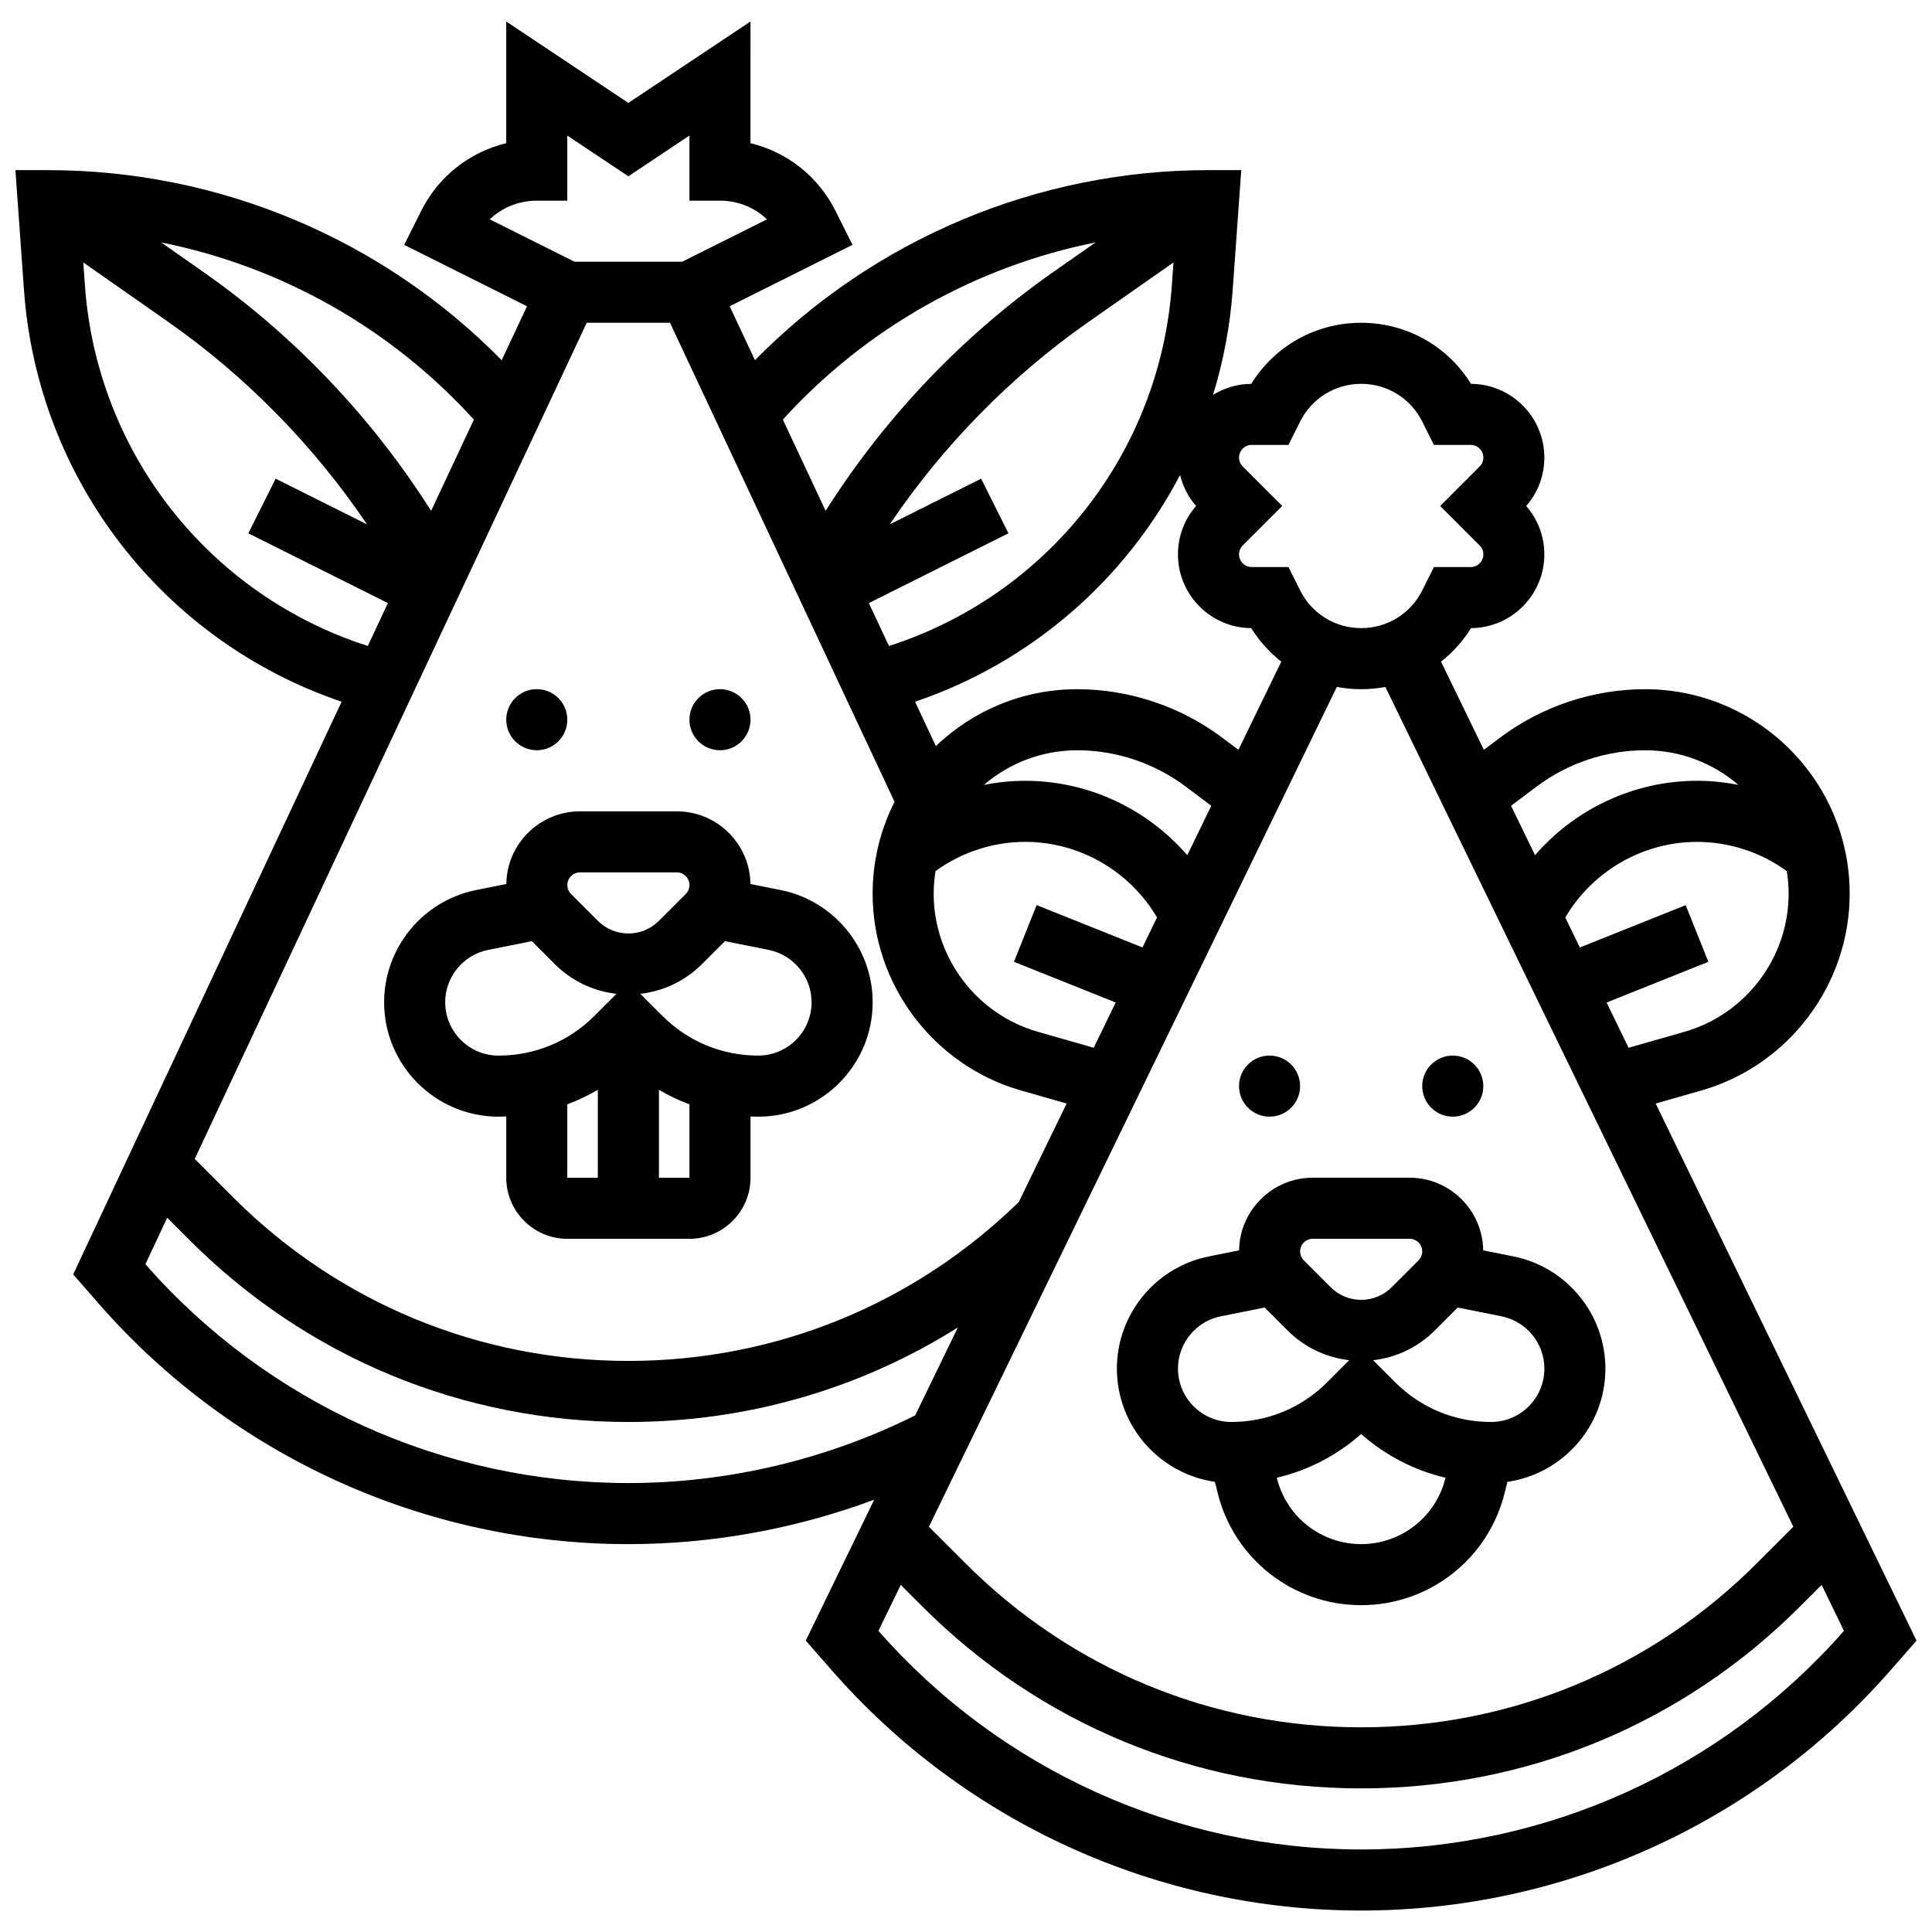 <?xml version="1.0" encoding="UTF-8"?>
<!-- Uploaded to: ICON Repo, www.iconrepo.com, Generator: ICON Repo Mixer Tools -->
<svg width="800px" height="800px" version="1.1" viewBox="144 144 512 512" xmlns="http://www.w3.org/2000/svg">
 <defs>
  <clipPath id="a">
   <path d="m148.09 149h503.81v502h-503.81z"/>
  </clipPath>
 </defs>
 <path d="m488.54 431.83c0 4.469-3.621 8.094-8.09 8.094s-8.094-3.625-8.094-8.094 3.625-8.09 8.094-8.09 8.09 3.621 8.09 8.09"/>
 <path d="m537.09 431.83c0 4.469-3.621 8.094-8.09 8.094s-8.094-3.625-8.094-8.094 3.625-8.09 8.094-8.09 8.09 3.621 8.09 8.09"/>
 <path d="m472.37 475.36-8.004 1.602c-14.125 2.824-24.379 15.328-24.379 29.734 0 15.242 11.305 27.887 25.969 30.008l0.75 3.004c4.371 17.473 20 29.68 38.012 29.68s33.645-12.203 38.012-29.68l0.75-3.004c14.664-2.117 25.969-14.766 25.969-30.008 0-14.406-10.254-26.91-24.379-29.734l-8.004-1.602c-0.152-10.641-8.844-19.258-19.52-19.258h-25.664c-10.668 0.004-19.359 8.617-19.512 19.258zm-16.195 31.336c0-6.719 4.781-12.547 11.367-13.867l11.598-2.32 6.051 6.051c4.465 4.465 10.188 7.203 16.371 7.906l-5.852 5.852c-6.781 6.781-15.801 10.52-25.391 10.52-7.805 0-14.145-6.344-14.145-14.141zm48.547 46.508c-10.574 0-19.746-7.164-22.312-17.422l-0.043-0.164c8.25-1.945 15.895-5.883 22.352-11.578 6.457 5.695 14.105 9.633 22.355 11.578l-0.039 0.164c-2.562 10.258-11.738 17.422-22.312 17.422zm25.586-62.691 11.598 2.32c6.586 1.316 11.367 7.148 11.367 13.867 0 7.797-6.344 14.141-14.141 14.141-9.59 0-18.609-3.734-25.391-10.52l-5.852-5.852c6.18-0.699 11.906-3.441 16.371-7.906zm-9.402-14.871c0 0.883-0.359 1.746-0.98 2.371l-7.109 7.109c-2.16 2.164-5.035 3.352-8.09 3.352-3.055 0-5.93-1.191-8.09-3.352l-7.109-7.109c-0.625-0.625-0.98-1.488-0.98-2.371 0-1.848 1.504-3.352 3.352-3.352h25.664c1.84 0 3.344 1.504 3.344 3.352z"/>
 <g clip-path="url(#a)">
  <path d="m582.77 436.45 12.094-3.457c23.152-6.613 39.32-28.051 39.32-52.133 0-29.895-24.32-54.215-54.219-54.215-13.738 0-27.359 4.539-38.348 12.781l-4.379 3.285-11.352-23.367c3.102-2.441 5.805-5.422 7.945-8.883 10.727-0.055 19.434-8.797 19.434-19.535 0-4.766-1.695-9.273-4.805-12.832 3.109-3.559 4.805-8.062 4.805-12.832 0-10.738-8.707-19.48-19.434-19.535-6.223-10.059-17.113-16.184-29.117-16.184s-22.895 6.125-29.117 16.184c-3.715 0.02-7.176 1.098-10.129 2.926 2.738-8.922 4.527-18.242 5.211-27.852l2.266-31.715h-8.691c-45.328 0-88.59 18.25-120.18 50.371l-6.699-14.297 32.547-16.273-4.477-8.945c-4.606-9.211-12.871-15.672-22.566-17.996l0.008-32.25-32.367 21.578-32.363-21.578v32.254c-9.695 2.324-17.961 8.785-22.566 17.996l-4.477 8.945 32.547 16.273-6.703 14.297c-31.586-32.125-74.848-50.371-120.18-50.371h-8.691l2.266 31.715c3.602 50.402 36.973 93.145 84.18 109.16l-71.141 151.77 6.836 7.816c35.398 40.457 86.531 63.66 140.29 63.66 22.199 0 44.359-4.039 65.156-11.777l-18.137 37.344 6.891 7.875c35.398 40.457 86.531 63.66 140.29 63.66 53.758 0 104.89-23.203 140.29-63.66l6.891-7.875zm7.648-19.016-14.828 4.234-5.824-11.988 26.965-10.785-6.008-15.023-28.047 11.219-3.859-7.945c7.207-12.273 20.523-20.035 34.91-20.035 8.559 0 16.914 2.738 23.797 7.746 0.312 1.961 0.48 3.965 0.48 6.012 0 16.887-11.344 31.926-27.586 36.566zm-39.09-65.059c8.207-6.156 18.379-9.547 28.641-9.547 9.441 0 18.086 3.469 24.742 9.184-3.602-0.715-7.277-1.094-10.984-1.094-16.656 0-32.305 7.43-42.922 19.719l-6.363-13.098zm67.926 196.23-9.75 9.75c-27.988 27.988-65.203 43.402-104.79 43.402-39.582 0-76.797-15.414-104.79-43.402l-9.75-9.75 108.1-222.56c2.094 0.395 4.242 0.602 6.434 0.602 2.188 0 4.34-0.207 6.434-0.602zm-319.77-319.06h22.078l59.504 126.94c-3.707 7.332-5.812 15.609-5.812 24.371 0 24.078 16.168 45.516 39.32 52.133l12.094 3.457-12.672 26.086c-27.84 27.172-64.527 42.129-103.48 42.129-39.582 0-76.797-15.414-104.79-43.402l-10.125-10.125zm74.773 74.281 36.988-18.492-7.238-14.477-24.211 12.105c14.105-20.879 32.031-39.199 52.664-53.641l22.527-15.766-0.438 6.094c-3.176 44.465-32.984 82.066-74.965 95.543zm59.594 117.84-14.828-4.234c-16.242-4.641-27.586-19.68-27.586-36.57 0-2.047 0.168-4.055 0.48-6.012 6.883-5.004 15.238-7.746 23.797-7.746 14.387 0 27.703 7.762 34.91 20.035l-3.859 7.945-28.047-11.219-6.008 15.023 26.965 10.785zm24.789-51.027c-10.621-12.289-26.266-19.719-42.922-19.719-3.707 0-7.383 0.379-10.984 1.094 6.656-5.719 15.301-9.184 24.742-9.184 10.262 0 20.43 3.391 28.641 9.547l6.887 5.164zm14.699-103.01c-0.633-0.633-0.98-1.477-0.98-2.371 0-1.848 1.504-3.352 3.352-3.352h9.742l3.094-6.184c3.086-6.168 9.285-10 16.184-10 6.898 0 13.098 3.832 16.184 10.004l3.094 6.18h9.742c1.848 0 3.352 1.504 3.352 3.352 0 0.895-0.348 1.738-0.98 2.371l-10.461 10.461 10.461 10.461c0.633 0.633 0.98 1.477 0.98 2.371 0 1.848-1.504 3.352-3.352 3.352h-9.742l-3.094 6.184c-3.086 6.168-9.285 10-16.184 10-6.898 0-13.098-3.832-16.184-10.004l-3.094-6.18h-9.742c-1.848 0-3.352-1.504-3.352-3.352 0-0.895 0.348-1.738 0.98-2.371l10.461-10.461zm-12.363 10.465c-3.109 3.559-4.805 8.062-4.805 12.832 0 10.738 8.707 19.48 19.434 19.535 2.141 3.461 4.844 6.441 7.945 8.883l-11.352 23.371-4.379-3.285c-10.992-8.242-24.609-12.785-38.348-12.785-14.52 0-27.711 5.75-37.457 15.074l-5.508-11.754c30.758-10.438 55.625-32.23 70.23-60.086 0.73 3.023 2.16 5.832 4.238 8.215zm-26.633-69.852-11.168 7.816c-24.039 16.828-44.672 38.527-60.375 63.32l-11.336-24.18c22.055-24.277 51.176-40.605 82.879-46.957zm-148.09-11.066h8.09v-17.246l16.184 10.789 16.184-10.789v17.246h8.09c4.746 0 9.16 1.812 12.457 4.953l-22.461 11.23h-28.543l-22.461-11.23c3.301-3.141 7.715-4.953 12.461-4.953zm-16.668 58.027-11.332 24.18c-15.703-24.793-36.34-46.496-60.379-63.32l-11.168-7.82c31.707 6.352 60.824 22.68 82.879 46.961zm-103.08-35.559-0.434-6.094 22.523 15.766c20.633 14.445 38.562 32.766 52.664 53.641l-24.211-12.102-7.238 14.477 36.988 18.492-5.328 11.367c-41.977-13.48-71.785-51.078-74.965-95.547zm144.02 317.38c-49.027 0-95.668-21.137-127.99-57.992l5.773-12.32 5.984 5.984c31.047 31.043 72.324 48.145 116.23 48.145 31.359 0 61.402-8.738 87.324-25.051l-11.316 23.305c-23.512 11.727-49.727 17.93-76.004 17.93zm194.2 97.102c-49 0-95.617-21.113-127.93-57.934l5.918-12.184 5.789 5.789c31.047 31.043 72.324 48.145 116.23 48.145 43.906 0 85.184-17.098 116.23-48.145l5.789-5.789 5.918 12.184c-32.316 36.82-78.934 57.934-127.93 57.934z"/>
 </g>
 <path d="m294.34 334.73c0 4.469-3.621 8.09-8.09 8.09s-8.09-3.621-8.09-8.09 3.621-8.094 8.09-8.094 8.09 3.625 8.09 8.094"/>
 <path d="m342.89 334.73c0 4.469-3.621 8.09-8.09 8.09s-8.094-3.621-8.094-8.09 3.625-8.094 8.094-8.094 8.09 3.625 8.09 8.094"/>
 <path d="m276.12 439.93c0.684 0 1.363-0.02 2.043-0.047v16.23c0 8.922 7.262 16.184 16.184 16.184h32.367c8.922 0 16.184-7.262 16.184-16.184v-16.23c0.68 0.027 1.359 0.047 2.043 0.047 16.719 0 30.324-13.602 30.324-30.324 0-14.406-10.254-26.91-24.379-29.734l-8.004-1.602c-0.152-10.641-8.844-19.258-19.52-19.258h-25.664c-10.68 0-19.371 8.613-19.52 19.258l-8.004 1.602c-14.125 2.824-24.379 15.328-24.379 29.734 0 16.719 13.602 30.324 30.324 30.324zm18.223-3.269c2.801-1.043 5.504-2.336 8.09-3.856v23.305h-8.09zm32.367 19.453h-8.09v-23.305c2.586 1.52 5.289 2.812 8.09 3.856zm9.402-62.695 11.598 2.32c6.586 1.316 11.367 7.148 11.367 13.863 0 7.797-6.344 14.141-14.141 14.141-9.59 0-18.609-3.734-25.391-10.52l-5.852-5.852c6.18-0.699 11.906-3.441 16.371-7.906zm-38.418-18.223h25.664c1.848 0 3.352 1.504 3.352 3.352 0 0.895-0.348 1.738-0.98 2.371l-7.109 7.109c-2.16 2.16-5.035 3.352-8.09 3.352-3.055 0-5.93-1.191-8.09-3.352l-7.109-7.109c-0.633-0.633-0.98-1.477-0.98-2.371-0.008-1.848 1.496-3.352 3.344-3.352zm-24.348 20.543 11.598-2.32 6.051 6.051c4.465 4.465 10.188 7.203 16.371 7.906l-5.852 5.852c-6.781 6.781-15.801 10.52-25.391 10.52-7.797 0-14.141-6.344-14.141-14.141-0.004-6.719 4.773-12.547 11.363-13.867z"/>
</svg>